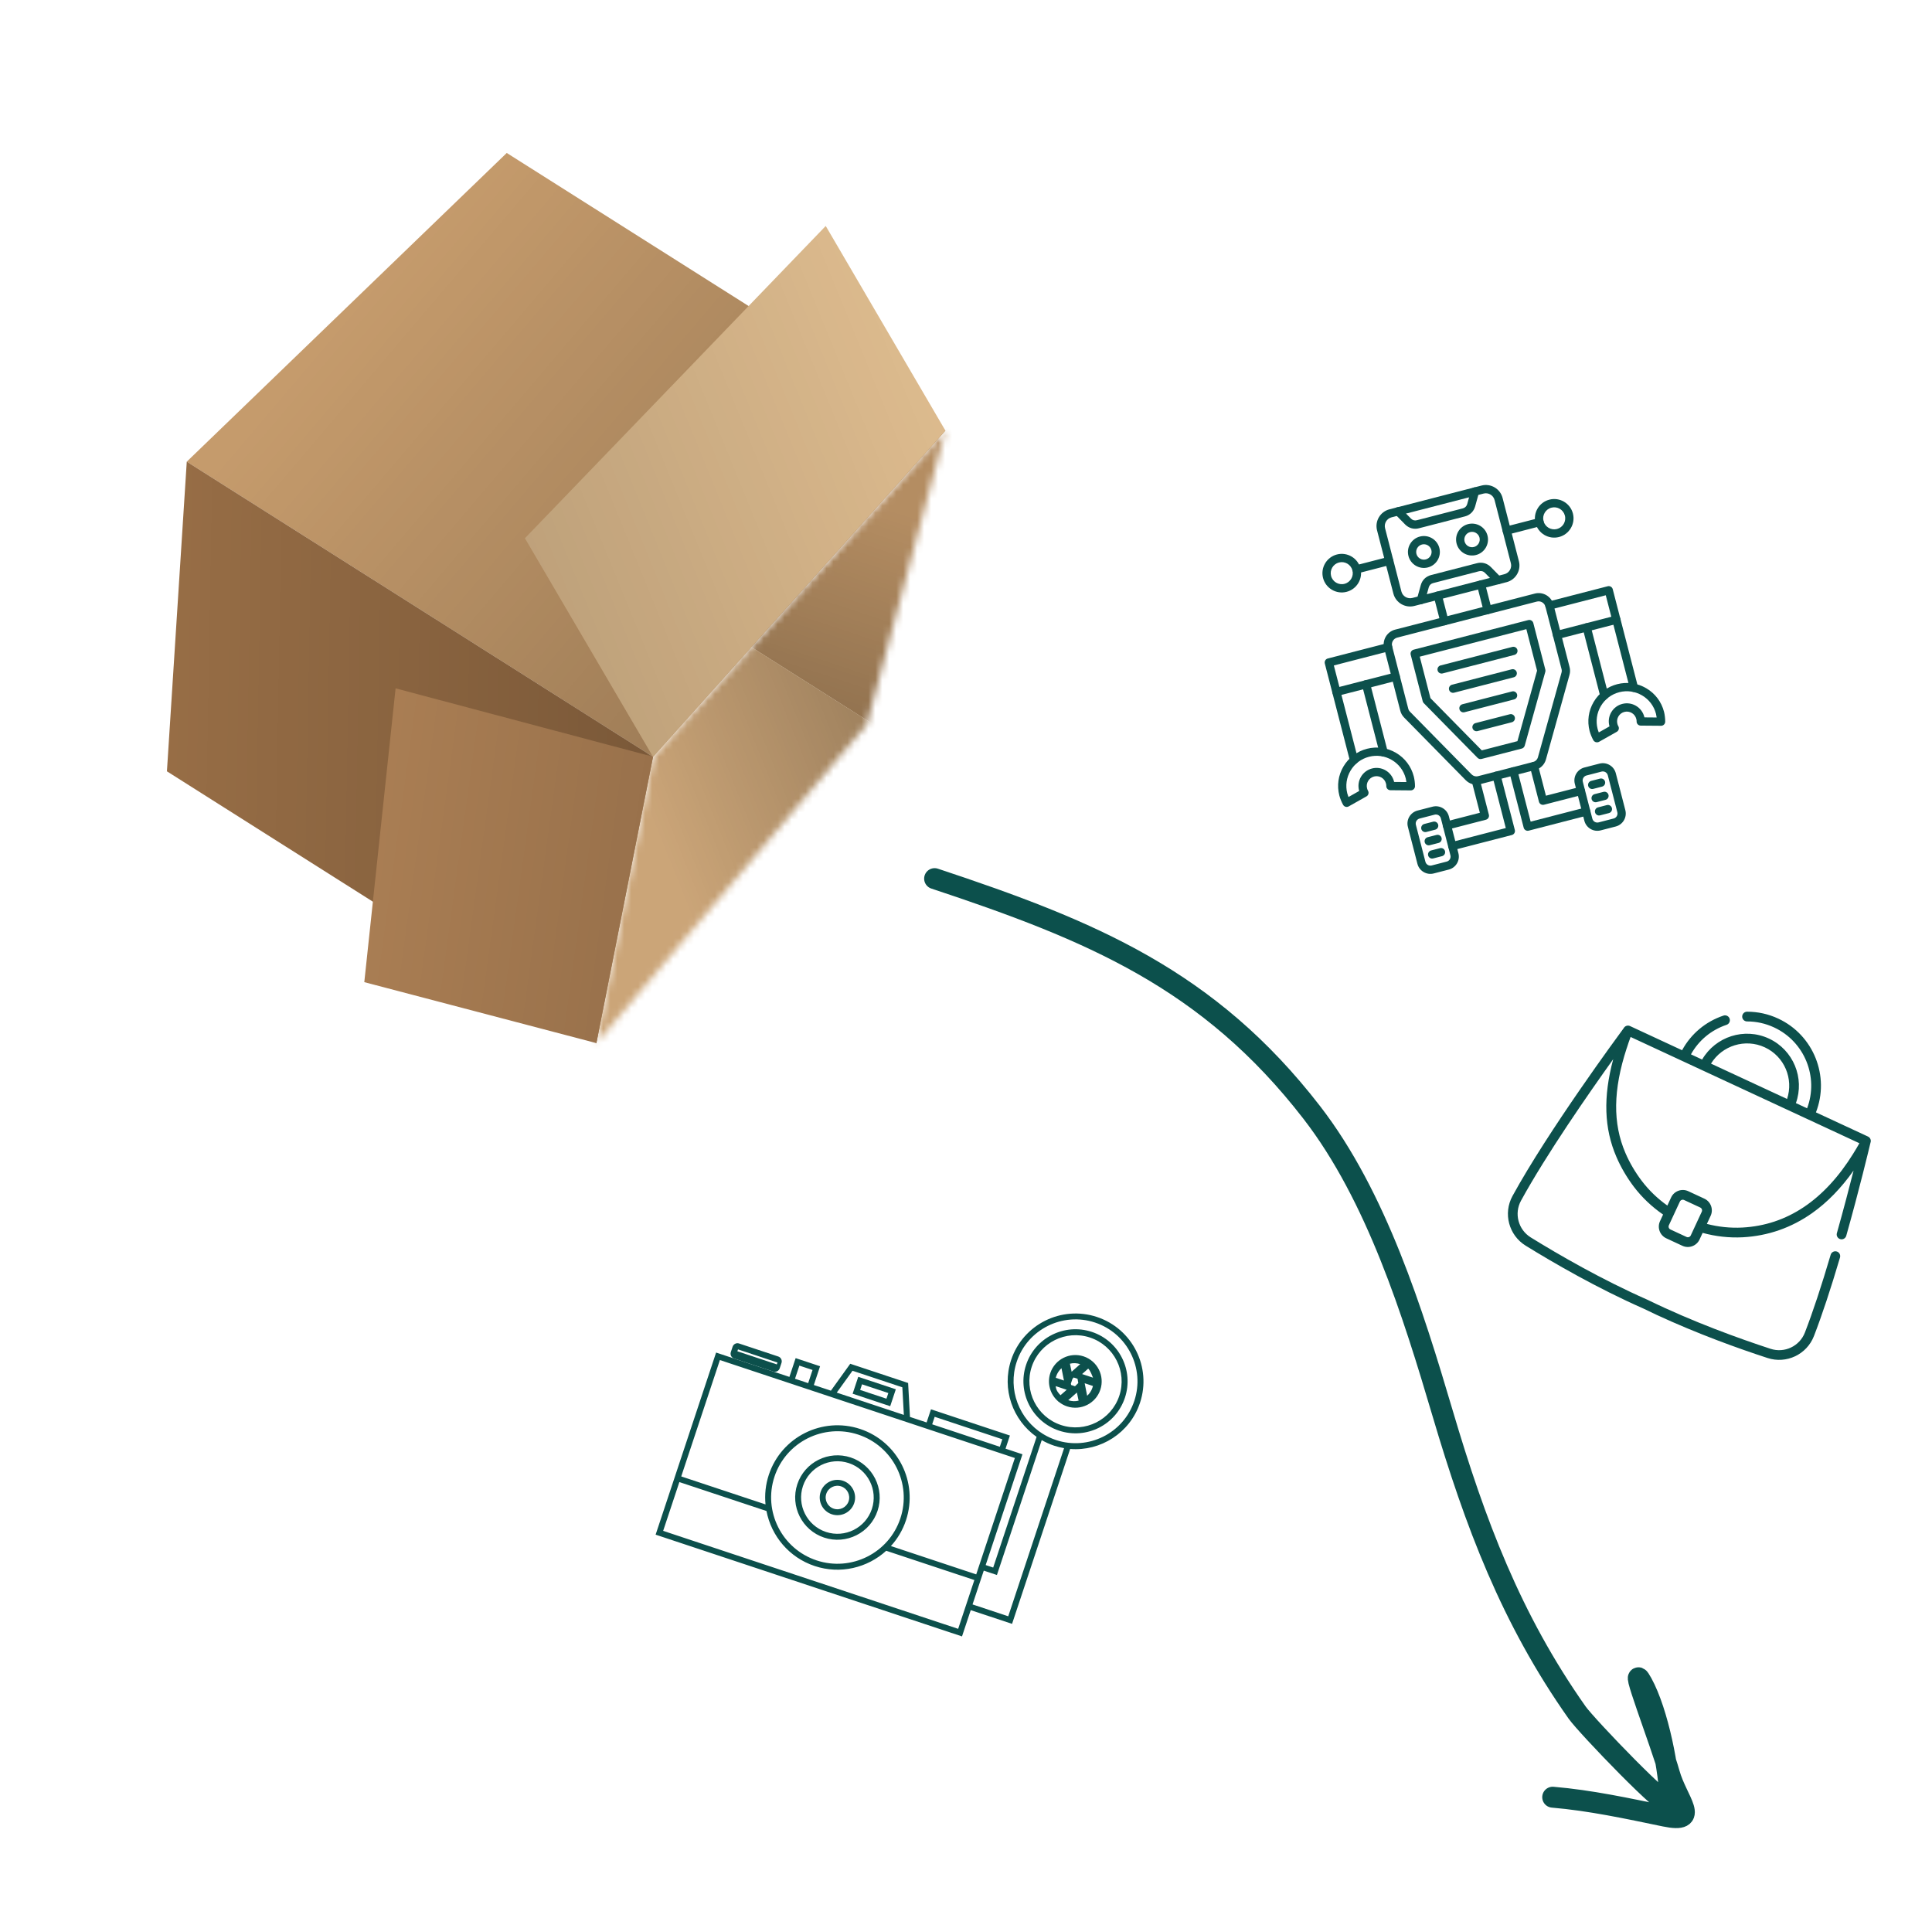 <svg width="277" height="275" viewBox="0 0 277 275" fill="none" xmlns="http://www.w3.org/2000/svg">
<path d="M133.999 125.978C156.43 133.422 173.292 140.385 188.076 159.51C197.355 171.512 202.575 188.24 206.836 202.64C211.491 218.372 216.641 232.117 226.126 245.559C227.466 247.458 239.483 259.982 239.459 258.595C239.38 253.923 237.747 245.51 235.436 241.317C233.256 237.362 238.133 249.938 239.35 254.287C240.46 258.255 243.919 261.491 238.676 260.402C233.338 259.293 227.993 258.139 222.617 257.685" stroke="#0C504C" stroke-width="3" stroke-linecap="round"/>
<path d="M26.776 66.196L93.626 108.507L135.547 61.738L72.655 21.932L26.776 66.196Z" fill="#C59B6C"/>
<path d="M26.776 66.196L93.626 108.507L135.547 61.738L72.655 21.932L26.776 66.196Z" fill="url(#paint0_linear_55973_11063)" fill-opacity="0.2"/>
<path d="M26.778 66.195L93.628 108.506L85.506 149.563L23.933 110.593L26.778 66.195Z" fill="#986E46"/>
<path d="M26.778 66.195L93.628 108.506L85.506 149.563L23.933 110.593L26.778 66.195Z" fill="url(#paint1_linear_55973_11063)" fill-opacity="0.2"/>
<mask id="mask0_55973_11063" style="mask-type:alpha" maskUnits="userSpaceOnUse" x="85" y="61" width="51" height="89">
<path d="M135.548 61.742L93.625 108.51L85.502 149.568L124.274 103.885L135.548 61.742Z" fill="#22CD71"/>
</mask>
<g mask="url(#mask0_55973_11063)">
<rect width="69.746" height="69.746" transform="matrix(0.535 -0.845 -0.845 -0.535 142.582 114.859)" fill="#B48D62"/>
<rect width="69.746" height="69.746" transform="matrix(0.535 -0.845 -0.845 -0.535 142.582 114.859)" fill="url(#paint2_linear_55973_11063)" fill-opacity="0.2"/>
<rect width="69.746" height="69.746" transform="matrix(0.535 -0.845 -0.845 -0.535 105.281 173.791)" fill="#CBA578"/>
<rect width="69.746" height="69.746" transform="matrix(0.535 -0.845 -0.845 -0.535 105.281 173.791)" fill="url(#paint3_linear_55973_11063)" fill-opacity="0.2"/>
</g>
<path d="M75.266 77.175L93.626 108.507L135.547 61.738L118.389 32.399L75.266 77.175Z" fill="#DDBB8E"/>
<path d="M75.266 77.175L93.626 108.507L135.547 61.738L118.389 32.399L75.266 77.175Z" fill="url(#paint4_linear_55973_11063)" fill-opacity="0.2"/>
<path d="M56.718 98.696L93.629 108.506L85.506 149.563L52.231 140.823L56.718 98.696Z" fill="#A97D53"/>
<path d="M56.718 98.696L93.629 108.506L85.506 149.563L52.231 140.823L56.718 98.696Z" fill="url(#paint5_linear_55973_11063)" fill-opacity="0.2"/>
<path d="M220.087 110.406L212.239 112.431C211.461 112.632 210.693 112.42 210.13 111.848L201.323 102.888C201.045 102.605 200.864 102.285 200.765 101.9L198.453 92.942C198.151 91.773 198.856 90.579 200.027 90.277L220.056 85.107C221.227 84.805 222.422 85.509 222.724 86.678L225.036 95.636C225.135 96.02 225.131 96.389 225.025 96.771L221.654 108.874C221.439 109.647 220.869 110.204 220.091 110.405L220.087 110.406ZM210.976 111.015C211.237 111.281 211.582 111.375 211.942 111.282L219.791 109.256C220.151 109.163 220.408 108.913 220.507 108.555L223.878 96.452C223.93 96.272 223.932 96.113 223.885 95.933L221.573 86.975C221.435 86.439 220.885 86.115 220.348 86.254L200.318 91.423C199.781 91.562 199.457 92.111 199.595 92.648L201.907 101.605C201.955 101.79 202.032 101.923 202.165 102.056L210.972 111.016L210.976 111.015Z" fill="#0C504C"/>
<path d="M218.185 107.33L212.413 108.82C212.209 108.872 211.993 108.813 211.842 108.659L204.132 100.817C204.057 100.743 204.008 100.653 203.981 100.549L202.257 93.87C202.176 93.553 202.366 93.231 202.683 93.149L219.117 88.907C219.433 88.826 219.756 89.016 219.838 89.332L221.562 96.011C221.588 96.111 221.585 96.219 221.56 96.319L218.608 106.913C218.549 107.116 218.39 107.277 218.185 107.33ZM212.451 107.588L217.561 106.269L220.377 96.159L218.841 90.208L203.557 94.153L205.093 100.104L212.451 107.588Z" fill="#0C504C"/>
<path d="M200.266 97.59L191.756 99.786C191.439 99.868 191.117 99.678 191.035 99.362L189.945 95.137C189.863 94.821 190.053 94.498 190.37 94.416L198.876 92.221C199.192 92.139 199.515 92.329 199.597 92.646C199.678 92.962 199.488 93.285 199.171 93.366L191.239 95.414L192.034 98.493L199.966 96.446C200.283 96.364 200.605 96.554 200.687 96.87C200.769 97.187 200.578 97.509 200.262 97.591L200.266 97.59Z" fill="#0C504C"/>
<path d="M198.53 108.459C198.214 108.541 197.891 108.351 197.809 108.035L195.287 98.264C195.206 97.948 195.396 97.625 195.713 97.543C196.029 97.462 196.352 97.652 196.434 97.968L198.956 107.739C199.037 108.055 198.847 108.378 198.53 108.459ZM194.277 109.557C193.961 109.639 193.638 109.449 193.556 109.132L191.035 99.362C190.953 99.045 191.143 98.723 191.46 98.641C191.777 98.559 192.099 98.749 192.181 99.066L194.703 108.836C194.784 109.153 194.594 109.475 194.277 109.557Z" fill="#0C504C"/>
<path d="M202.418 113.308C202.37 113.321 202.315 113.326 202.264 113.327L199.346 113.302C199.188 113.301 199.039 113.237 198.928 113.124C198.818 113.012 198.758 112.861 198.76 112.702C198.761 112.608 198.755 112.55 198.751 112.521C198.747 112.505 198.742 112.451 198.713 112.338C198.62 111.978 198.392 111.674 198.069 111.484C197.746 111.294 197.369 111.242 197.009 111.335C196.648 111.428 196.343 111.656 196.153 111.978C195.963 112.301 195.91 112.677 196.003 113.038C196.032 113.15 196.05 113.201 196.058 113.216C196.065 113.244 196.091 113.297 196.138 113.379C196.217 113.517 196.237 113.678 196.195 113.83C196.153 113.982 196.053 114.11 195.915 114.188L193.374 115.621C193.087 115.785 192.727 115.682 192.568 115.398C192.458 115.204 192.354 114.983 192.259 114.747C192.162 114.503 192.082 114.276 192.028 114.068C191.661 112.647 191.868 111.162 192.619 109.896C193.369 108.631 194.564 107.729 195.987 107.361C197.41 106.994 198.896 107.2 200.162 107.949C201.428 108.695 202.331 109.893 202.698 111.314C202.752 111.522 202.796 111.759 202.829 112.019C202.86 112.272 202.876 112.515 202.873 112.738C202.871 113.012 202.682 113.24 202.43 113.305L202.418 113.308ZM196.275 108.509C195.157 108.797 194.219 109.505 193.633 110.497C193.047 111.49 192.881 112.652 193.169 113.769C193.209 113.921 193.265 114.09 193.339 114.276L194.872 113.411C194.866 113.387 194.859 113.359 194.853 113.335C194.68 112.666 194.779 111.97 195.13 111.375C195.481 110.781 196.043 110.358 196.712 110.185C197.381 110.013 198.078 110.11 198.673 110.461C199.268 110.811 199.691 111.373 199.863 112.042C199.87 112.07 199.877 112.094 199.883 112.118L201.644 112.133C201.618 111.934 201.586 111.759 201.547 111.607C201.258 110.49 200.551 109.553 199.557 108.968C198.564 108.383 197.397 108.219 196.283 108.507L196.275 108.509Z" fill="#0C504C"/>
<path d="M216.763 119.725L208.369 121.891C208.053 121.973 207.73 121.783 207.648 121.466C207.567 121.15 207.757 120.827 208.074 120.746L215.894 118.727L213.994 111.367C213.913 111.051 214.103 110.728 214.42 110.647C214.736 110.565 215.059 110.755 215.141 111.071L217.188 119.004C217.27 119.32 217.079 119.643 216.763 119.725ZM213.046 117.532L207.607 118.936C207.29 119.017 206.967 118.827 206.886 118.511C206.804 118.195 206.994 117.872 207.311 117.79L212.173 116.535L211.036 112.131C210.955 111.814 211.145 111.492 211.462 111.41C211.778 111.328 212.101 111.518 212.183 111.835L213.467 116.812C213.549 117.129 213.359 117.451 213.042 117.533L213.046 117.532Z" fill="#0C504C"/>
<path d="M207.719 124.68L205.562 125.237C204.536 125.502 203.488 124.884 203.223 123.859L201.855 118.557C201.59 117.532 202.209 116.484 203.235 116.219L205.391 115.663C206.417 115.398 207.466 116.015 207.731 117.041L209.099 122.342C209.364 123.367 208.745 124.416 207.719 124.68ZM203.53 117.364C203.138 117.466 202.9 117.869 203.001 118.261L204.369 123.563C204.471 123.956 204.874 124.193 205.267 124.092L207.423 123.535C207.816 123.434 208.054 123.031 207.953 122.638L206.584 117.336C206.483 116.944 206.08 116.706 205.687 116.808L203.53 117.364Z" fill="#0C504C"/>
<path d="M205.772 118.96L204.502 119.288C204.185 119.37 203.862 119.18 203.781 118.864C203.699 118.547 203.889 118.225 204.206 118.143L205.477 117.815C205.793 117.733 206.116 117.923 206.198 118.24C206.279 118.556 206.089 118.879 205.772 118.96Z" fill="#0C504C"/>
<path d="M206.261 120.859L204.99 121.187C204.673 121.268 204.351 121.078 204.269 120.762C204.187 120.446 204.378 120.123 204.694 120.042L205.965 119.714C206.282 119.632 206.604 119.822 206.686 120.138C206.768 120.455 206.577 120.777 206.261 120.859Z" fill="#0C504C"/>
<path d="M206.753 122.757L205.482 123.085C205.165 123.167 204.843 122.977 204.761 122.661C204.679 122.344 204.87 122.022 205.186 121.94L206.457 121.612C206.774 121.53 207.096 121.72 207.178 122.037C207.26 122.353 207.069 122.676 206.753 122.757Z" fill="#0C504C"/>
<path d="M227.571 116.933L219.178 119.1C218.861 119.182 218.539 118.992 218.457 118.675L216.41 110.743C216.328 110.426 216.518 110.104 216.835 110.022C217.152 109.94 217.474 110.13 217.556 110.447L219.456 117.807L227.276 115.788C227.592 115.707 227.915 115.897 227.997 116.213C228.078 116.529 227.888 116.852 227.571 116.933ZM226.809 113.978L221.369 115.382C221.053 115.464 220.73 115.274 220.648 114.957L219.364 109.98C219.282 109.664 219.472 109.341 219.789 109.26C220.106 109.178 220.428 109.368 220.51 109.684L221.647 114.089L226.509 112.834C226.826 112.752 227.148 112.942 227.23 113.259C227.312 113.575 227.121 113.898 226.805 113.979L226.809 113.978Z" fill="#0C504C"/>
<path d="M231.652 118.505L229.496 119.061C228.47 119.326 227.421 118.708 227.157 117.683L225.788 112.381C225.524 111.356 226.142 110.308 227.168 110.043L229.325 109.487C230.351 109.222 231.4 109.84 231.664 110.865L233.033 116.167C233.297 117.192 232.679 118.24 231.652 118.505ZM227.464 111.189C227.071 111.29 226.833 111.693 226.935 112.086L228.303 117.387C228.404 117.78 228.808 118.017 229.2 117.916L231.357 117.359C231.75 117.258 231.988 116.855 231.886 116.462L230.518 111.161C230.417 110.768 230.013 110.531 229.621 110.632L227.464 111.189Z" fill="#0C504C"/>
<path d="M229.698 112.785L228.427 113.113C228.111 113.194 227.788 113.004 227.706 112.688C227.625 112.372 227.815 112.049 228.132 111.967L229.402 111.639C229.719 111.558 230.042 111.748 230.123 112.064C230.205 112.38 230.015 112.703 229.698 112.785Z" fill="#0C504C"/>
<path d="M230.19 114.683L228.92 115.011C228.603 115.093 228.28 114.903 228.199 114.586C228.117 114.27 228.307 113.947 228.624 113.866L229.895 113.538C230.211 113.456 230.534 113.646 230.616 113.962C230.697 114.279 230.507 114.601 230.19 114.683Z" fill="#0C504C"/>
<path d="M230.682 116.58L229.412 116.907C229.095 116.989 228.772 116.799 228.691 116.483C228.609 116.166 228.8 115.844 229.116 115.762L230.387 115.434C230.703 115.353 231.026 115.543 231.108 115.859C231.189 116.175 230.999 116.498 230.682 116.58Z" fill="#0C504C"/>
<path d="M207.238 89.636C206.922 89.717 206.599 89.527 206.517 89.211L205.574 85.555C205.492 85.239 205.682 84.916 205.999 84.835C206.316 84.753 206.638 84.943 206.72 85.259L207.664 88.915C207.745 89.231 207.555 89.554 207.238 89.636Z" fill="#0C504C"/>
<path d="M213.433 88.036C213.117 88.118 212.794 87.928 212.713 87.611L211.769 83.955C211.687 83.639 211.878 83.317 212.194 83.235C212.511 83.153 212.834 83.343 212.915 83.66L213.859 87.316C213.941 87.632 213.75 87.954 213.433 88.036Z" fill="#0C504C"/>
<path d="M215.993 83.473L202.789 86.881C201.471 87.221 200.115 86.426 199.774 85.105L197.434 76.039C197.093 74.718 197.891 73.367 199.213 73.026L212.417 69.618C213.736 69.278 215.091 70.073 215.432 71.394L217.773 80.464C218.113 81.781 217.317 83.136 215.994 83.477L215.993 83.473ZM199.51 74.175C198.825 74.352 198.408 75.058 198.585 75.742L200.926 84.812C201.103 85.497 201.808 85.913 202.494 85.736L215.697 82.328C216.383 82.151 216.799 81.445 216.622 80.761L214.282 71.691C214.105 71.006 213.399 70.59 212.713 70.767L199.51 74.175Z" fill="#0C504C"/>
<path d="M210.031 74.044L203.441 75.745C202.712 75.933 201.989 75.731 201.457 75.194L200.023 73.731C199.792 73.5 199.798 73.123 200.029 72.892C200.264 72.661 200.638 72.667 200.868 72.898L202.302 74.36C202.528 74.592 202.827 74.673 203.144 74.591L209.734 72.891C210.046 72.81 210.268 72.594 210.359 72.281L210.905 70.307C210.995 69.994 211.319 69.808 211.637 69.896C211.955 69.985 212.137 70.31 212.048 70.627L211.501 72.601C211.3 73.328 210.765 73.855 210.031 74.044Z" fill="#0C504C"/>
<path d="M199.328 81.001L194.627 82.214C194.31 82.296 193.987 82.106 193.906 81.789C193.824 81.473 194.014 81.151 194.331 81.069L199.033 79.855C199.349 79.774 199.672 79.964 199.754 80.28C199.835 80.596 199.645 80.919 199.328 81.001Z" fill="#0C504C"/>
<path d="M193.064 84.859C191.585 85.241 190.073 84.35 189.691 82.872C189.31 81.395 190.203 79.883 191.682 79.501C193.161 79.12 194.673 80.01 195.055 81.488C195.436 82.966 194.544 84.477 193.064 84.859ZM191.978 80.65C191.132 80.869 190.624 81.73 190.842 82.575C191.06 83.42 191.922 83.928 192.768 83.71C193.614 83.492 194.122 82.63 193.904 81.785C193.686 80.94 192.824 80.432 191.978 80.65Z" fill="#0C504C"/>
<path d="M220.879 75.438L216.177 76.652C215.861 76.733 215.538 76.543 215.456 76.227C215.375 75.911 215.565 75.588 215.882 75.506L220.584 74.293C220.9 74.211 221.223 74.401 221.305 74.718C221.386 75.034 221.196 75.356 220.879 75.438Z" fill="#0C504C"/>
<path d="M223.525 76.998C222.046 77.379 220.534 76.489 220.152 75.011C219.771 73.533 220.663 72.022 222.143 71.64C223.622 71.258 225.134 72.149 225.516 73.627C225.897 75.104 225.004 76.616 223.525 76.998ZM222.439 72.789C221.593 73.007 221.085 73.869 221.303 74.714C221.521 75.559 222.383 76.067 223.229 75.849C224.075 75.63 224.583 74.769 224.365 73.924C224.147 73.079 223.285 72.571 222.439 72.789Z" fill="#0C504C"/>
<path d="M204.723 81.359C203.5 81.674 202.25 80.938 201.935 79.716C201.62 78.495 202.357 77.245 203.58 76.93C204.802 76.614 206.053 77.351 206.368 78.572C206.683 79.793 205.946 81.043 204.723 81.359ZM203.874 78.071C203.285 78.223 202.928 78.828 203.08 79.416C203.232 80.005 203.837 80.362 204.426 80.209C205.016 80.057 205.373 79.453 205.221 78.864C205.069 78.275 204.464 77.919 203.874 78.071Z" fill="#0C504C"/>
<path d="M211.625 79.577C210.403 79.893 209.152 79.156 208.837 77.935C208.522 76.714 209.26 75.464 210.482 75.149C211.705 74.833 212.955 75.57 213.27 76.791C213.586 78.012 212.848 79.262 211.625 79.577ZM210.777 76.29C210.188 76.442 209.831 77.047 209.983 77.635C210.134 78.224 210.739 78.58 211.329 78.428C211.918 78.276 212.275 77.671 212.123 77.083C211.971 76.494 211.366 76.138 210.777 76.29Z" fill="#0C504C"/>
<path d="M214.91 83.758C214.709 83.81 214.49 83.755 214.338 83.598L212.905 82.136C212.678 81.904 212.379 81.823 212.063 81.904L205.473 83.605C205.156 83.687 204.938 83.901 204.848 84.215L204.301 86.189C204.211 86.502 203.887 86.688 203.569 86.6C203.251 86.511 203.069 86.186 203.158 85.868L203.705 83.895C203.906 83.168 204.442 82.641 205.175 82.452L211.765 80.751C212.494 80.563 213.218 80.765 213.75 81.302L215.183 82.765C215.415 83 215.409 83.373 215.177 83.603C215.099 83.679 215.009 83.728 214.913 83.753L214.91 83.758Z" fill="#0C504C"/>
<path d="M217.131 93.899L206.838 96.556C206.521 96.638 206.198 96.448 206.117 96.131C206.035 95.815 206.225 95.492 206.542 95.411L216.835 92.754C217.152 92.672 217.475 92.862 217.556 93.179C217.638 93.495 217.448 93.817 217.131 93.899Z" fill="#0C504C"/>
<path d="M217.036 97.111L208.478 99.32C208.161 99.401 207.839 99.211 207.757 98.895C207.676 98.579 207.866 98.256 208.183 98.174L216.74 95.966C217.057 95.884 217.38 96.074 217.461 96.39C217.543 96.707 217.353 97.029 217.036 97.111Z" fill="#0C504C"/>
<path d="M217.085 100.284L209.97 102.12C209.654 102.202 209.331 102.012 209.249 101.696C209.168 101.379 209.358 101.057 209.675 100.975L216.79 99.139C217.106 99.057 217.429 99.247 217.511 99.563C217.592 99.88 217.402 100.202 217.085 100.284Z" fill="#0C504C"/>
<path d="M216.76 103.556L211.841 104.825C211.525 104.907 211.202 104.717 211.12 104.401C211.039 104.084 211.229 103.762 211.546 103.68L216.464 102.411C216.781 102.329 217.103 102.519 217.185 102.835C217.267 103.152 217.076 103.474 216.76 103.556Z" fill="#0C504C"/>
<path d="M231.891 89.427L223.385 91.622C223.068 91.704 222.746 91.514 222.664 91.198C222.582 90.881 222.773 90.559 223.089 90.477L231.022 88.43L230.227 85.35L222.295 87.398C221.978 87.479 221.655 87.289 221.574 86.973C221.492 86.657 221.682 86.334 221.999 86.252L230.505 84.057C230.821 83.975 231.144 84.165 231.226 84.482L232.316 88.706C232.398 89.023 232.207 89.345 231.891 89.427Z" fill="#0C504C"/>
<path d="M234.417 99.198C234.1 99.279 233.778 99.089 233.696 98.773L231.174 89.002C231.092 88.686 231.283 88.364 231.599 88.282C231.916 88.2 232.239 88.39 232.32 88.706L234.842 98.477C234.924 98.793 234.734 99.116 234.417 99.198ZM230.164 100.295C229.847 100.377 229.525 100.187 229.443 99.871L226.921 90.1C226.84 89.784 227.03 89.461 227.347 89.379C227.663 89.298 227.986 89.488 228.068 89.804L230.589 99.575C230.671 99.891 230.481 100.214 230.164 100.295Z" fill="#0C504C"/>
<path d="M229.11 106.418C228.857 106.483 228.581 106.375 228.447 106.136C228.337 105.943 228.233 105.722 228.138 105.486C228.041 105.242 227.961 105.015 227.907 104.806C227.54 103.385 227.747 101.901 228.498 100.635C229.244 99.37 230.443 98.467 231.866 98.1C233.289 97.732 234.775 97.938 236.041 98.688C237.307 99.433 238.21 100.631 238.577 102.052C238.631 102.261 238.675 102.497 238.704 102.759C238.735 103.011 238.751 103.255 238.748 103.477C238.747 103.802 238.478 104.068 238.151 104.063L235.233 104.039C234.908 104.037 234.642 103.768 234.648 103.442C234.648 103.344 234.643 103.29 234.639 103.261C234.635 103.245 234.63 103.191 234.601 103.079C234.508 102.718 234.28 102.414 233.957 102.224C233.634 102.034 233.257 101.982 232.897 102.075C232.536 102.168 232.231 102.396 232.041 102.719C231.851 103.041 231.798 103.418 231.891 103.778C231.92 103.89 231.938 103.941 231.946 103.956C231.958 103.987 231.979 104.037 232.026 104.119C232.105 104.257 232.125 104.418 232.083 104.57C232.041 104.722 231.941 104.85 231.803 104.928L229.262 106.362C229.217 106.386 229.167 106.407 229.119 106.42L229.11 106.418ZM235.763 102.86L237.524 102.875C237.498 102.677 237.466 102.501 237.427 102.349C237.138 101.232 236.431 100.296 235.437 99.711C234.444 99.126 233.277 98.961 232.163 99.249C231.049 99.536 230.107 100.245 229.521 101.238C228.935 102.23 228.77 103.396 229.057 104.509C229.097 104.662 229.153 104.831 229.227 105.017L230.76 104.151C230.754 104.127 230.747 104.099 230.741 104.075C230.568 103.406 230.666 102.71 231.017 102.116C231.369 101.521 231.931 101.098 232.6 100.926C233.269 100.753 233.966 100.851 234.561 101.201C235.156 101.552 235.579 102.113 235.751 102.782C235.758 102.81 235.765 102.834 235.771 102.858L235.763 102.86Z" fill="#0C504C"/>
<path d="M155.151 197.016L156.709 197.533C156.559 197.182 156.371 196.586 156.021 196.233L155.147 197.014L155.151 197.016ZM155.515 198.332L155.869 200.127C156.221 199.808 156.473 199.434 156.624 198.979C156.644 198.918 156.617 198.998 156.7 198.725L155.515 198.332ZM153.168 200.764C153.672 200.932 154.175 200.95 154.646 200.823L154.398 199.664L153.165 200.759L153.168 200.764ZM153.578 198.583L154.128 198.765L154.6 198.303L154.494 197.691L153.932 197.505L153.762 197.711L153.536 198.391L153.578 198.583ZM153.646 196.681L154.872 195.592C154.376 195.428 153.869 195.408 153.4 195.531L153.646 196.681ZM151.361 198.745C151.423 199.363 151.704 199.693 152.048 200.049L152.939 199.269L151.357 198.743L151.361 198.745ZM152.544 197.942L152.19 196.172C151.842 196.493 151.58 196.885 151.43 197.335C151.409 197.4 151.363 197.55 151.371 197.553L152.544 197.942ZM151.71 200.924C150.586 199.954 150.092 198.365 150.587 196.873C151.244 194.896 153.386 193.823 155.365 194.48C157.344 195.138 158.419 197.279 157.762 199.256C157.105 201.233 154.963 202.306 152.984 201.648C152.556 201.506 152.174 201.29 151.838 201.026L151.707 200.936L151.709 200.928L151.71 200.924Z" fill="#0C504C"/>
<path d="M147.924 195.966C146.775 199.424 148.657 203.172 152.118 204.322C155.579 205.471 159.329 203.593 160.478 200.135C161.626 196.677 159.744 192.929 156.283 191.78C152.822 190.63 149.072 192.508 147.924 195.966ZM151.849 205.131C147.941 203.833 145.816 199.606 147.114 195.697C148.412 191.789 152.64 189.672 156.552 190.971C160.464 192.27 162.584 196.5 161.287 200.404C159.991 204.309 155.758 206.429 151.849 205.131Z" fill="#0C504C"/>
<path d="M117.655 213.916C118.096 212.588 119.534 211.871 120.86 212.311C122.186 212.751 122.912 214.192 122.472 215.516C122.032 216.841 120.592 217.562 119.263 217.12C117.933 216.679 117.215 215.241 117.655 213.916ZM120.596 213.118C119.714 212.825 118.757 213.304 118.465 214.185C118.172 215.067 118.652 216.023 119.534 216.316C120.417 216.609 121.377 216.131 121.67 215.25C121.963 214.368 121.483 213.412 120.596 213.118Z" fill="#0C504C"/>
<path d="M123.051 197.41L128.438 199.199L127.633 201.623L122.246 199.834L123.051 197.41ZM123.325 199.294L127.095 200.546L127.364 199.737L123.593 198.484L123.325 199.294Z" fill="#0C504C"/>
<path d="M114.315 212.809C115.367 209.641 118.805 207.922 121.972 208.974C125.14 210.026 126.87 213.461 125.818 216.629C124.766 219.797 121.328 221.515 118.157 220.462C114.986 219.409 113.264 215.973 114.315 212.809ZM115.121 213.076C114.217 215.798 115.698 218.747 118.422 219.652C121.146 220.557 124.101 219.08 125.005 216.359C125.908 213.637 124.428 210.688 121.7 209.782C118.972 208.876 116.025 210.355 115.121 213.076Z" fill="#0C504C"/>
<path d="M111.469 195.358L105.811 193.479L105.721 193.75L111.379 195.629L111.469 195.358ZM111.79 196.193C111.664 196.571 111.251 196.781 110.869 196.654L105.245 194.787C104.867 194.661 104.656 194.248 104.783 193.866L105.04 193.091C105.166 192.713 105.579 192.503 105.961 192.63L111.585 194.498C111.963 194.623 112.174 195.036 112.047 195.418L111.79 196.193Z" fill="#0C504C"/>
<path d="M139.437 230.046L144.557 231.746L152.562 207.639C152.089 207.558 151.61 207.442 151.14 207.286C150.506 207.075 149.912 206.806 149.357 206.486L142.934 225.825L141.047 225.199L139.438 230.042L139.437 230.046ZM143.351 207.441L143.709 206.365L134.009 203.143L133.651 204.22L143.351 207.441ZM145.771 195.252C144.447 199.236 146.125 203.51 149.561 205.617L149.633 205.641L149.628 205.656C150.18 205.988 150.771 206.265 151.405 206.475C156.051 208.018 161.092 205.497 162.634 200.852C164.177 196.207 161.649 191.172 157 189.628C152.35 188.084 147.313 190.607 145.771 195.252ZM122.229 196.54L119.97 199.676L129.59 202.871L129.373 198.913L122.229 196.54ZM115.871 198.315L116.497 196.429L114.61 195.803L113.984 197.688L115.871 198.315ZM123.06 205.699C118.086 204.047 112.693 206.748 111.043 211.717C109.392 216.686 112.094 222.076 117.073 223.729C122.051 225.382 127.439 222.684 129.09 217.711C130.742 212.737 128.038 207.352 123.06 205.699ZM95.08 219.498L137.376 233.544L139.7 226.548L127.062 222.351C124.379 224.795 120.487 225.761 116.804 224.538C113.121 223.315 110.58 220.212 109.892 216.649L97.403 212.502L95.08 219.498ZM112.895 198.221L103.214 195.006L97.672 211.692L109.756 215.705C109.618 214.308 109.762 212.864 110.233 211.448C112.032 206.028 117.904 203.088 123.325 204.888C128.746 206.689 131.696 212.559 129.896 217.978C129.428 219.391 128.678 220.638 127.731 221.675L139.965 225.738L145.506 209.051L112.895 198.221ZM110.874 196.655L113.181 197.422L114.075 194.731L117.578 195.894L116.685 198.585L119.13 199.397L121.904 195.538L130.202 198.294L130.465 203.161L132.853 203.954L133.479 202.069L144.795 205.827L144.169 207.713L146.595 208.518L141.321 224.4L142.398 224.758L148.621 206.021C145.194 203.616 143.586 199.162 144.971 194.99C146.662 189.899 152.181 187.138 157.278 188.83C162.374 190.523 165.14 196.04 163.45 201.127C162.012 205.459 157.798 208.107 153.432 207.755L145.104 232.831L139.179 230.863L137.928 234.63L94 220.042L102.671 193.931L110.874 196.655Z" fill="#0C504C"/>
<path d="M260.076 191.561C261.224 188.593 262.48 184.807 263.81 180.303C263.917 179.933 263.706 179.545 263.336 179.438C262.966 179.331 262.578 179.542 262.471 179.912C261.153 184.379 259.913 188.132 258.776 191.063C258.019 193.024 255.85 194.051 253.849 193.393C249.368 191.927 242.674 189.521 236.234 186.376C236.234 186.376 236.225 186.371 236.22 186.369L236.21 186.364C236.21 186.364 236.2 186.36 236.195 186.358C229.638 183.465 223.482 179.902 219.47 177.423C217.68 176.314 217.064 173.999 218.073 172.156C221.718 165.493 227.804 156.747 231.294 151.869C229.835 157.3 229.989 161.795 231.752 165.879C232.398 167.379 233.243 168.818 234.253 170.157C235.431 171.709 236.854 173.05 238.445 174.144L238.004 175.093C237.575 176.017 237.979 177.121 238.903 177.55L241.213 178.624C242.137 179.053 243.242 178.649 243.671 177.725L244.114 176.772C245.976 177.282 247.919 177.504 249.864 177.403C253.491 177.207 256.843 176.038 259.83 173.925C261.996 172.394 263.981 170.347 265.757 167.837C265.147 170.244 264.315 173.423 263.363 176.808C263.257 177.178 263.474 177.563 263.844 177.67C264.214 177.777 264.599 177.559 264.706 177.189C266.585 170.534 267.981 164.677 268.178 163.846C268.312 163.506 268.162 163.117 267.821 162.959L260.36 159.493C262.368 154.329 260.038 148.409 254.946 146.044C253.535 145.389 252.033 145.057 250.483 145.059C250.099 145.058 249.787 145.374 249.786 145.758C249.785 146.142 250.101 146.454 250.485 146.455C251.829 146.453 253.13 146.744 254.356 147.313C258.753 149.356 260.776 154.447 259.093 158.91L257.488 158.165C258.767 154.584 257.132 150.542 253.615 148.909C250.098 147.275 245.955 148.633 244.044 151.92L242.439 151.174C243.552 149.172 245.345 147.681 247.545 146.941C247.909 146.82 248.106 146.421 247.985 146.057C247.864 145.693 247.465 145.496 247.102 145.617C244.53 146.48 242.45 148.234 241.169 150.584L233.708 147.118C233.372 146.962 232.973 147.096 232.8 147.418C231.929 148.604 222.004 162.078 216.854 171.483C215.489 173.977 216.318 177.106 218.744 178.606C222.792 181.107 229.004 184.703 235.63 187.626C236.243 187.923 236.856 188.22 237.469 188.505C243.388 191.254 249.316 193.375 253.415 194.711C256.125 195.598 259.051 194.213 260.076 191.561ZM242.413 177.135C242.307 177.364 242.036 177.463 241.808 177.356L239.497 176.283C239.269 176.177 239.17 175.906 239.276 175.678L240.853 172.282C240.959 172.054 241.23 171.955 241.459 172.061L243.769 173.134C243.998 173.241 244.097 173.511 243.99 173.74L242.413 177.135ZM253.03 150.169C255.846 151.477 257.181 154.687 256.221 157.57L245.315 152.505C246.897 149.916 250.214 148.86 253.03 150.169ZM266.589 163.918C266.327 164.406 266.029 164.882 265.743 165.346L265.729 165.376C261.57 172.089 256.211 175.668 249.803 176.008C248.087 176.098 246.369 175.915 244.722 175.487L245.262 174.325C245.691 173.401 245.288 172.296 244.364 171.867L242.053 170.794C241.129 170.365 240.025 170.768 239.596 171.692L239.056 172.855C237.667 171.873 236.418 170.678 235.381 169.309C234.435 168.059 233.65 166.719 233.046 165.321C231.213 161.069 231.27 156.287 233.232 150.28L233.246 150.251C233.413 149.725 233.59 149.192 233.786 148.681L266.594 163.921L266.589 163.918Z" fill="#0C504C"/>
<defs>
<linearGradient id="paint0_linear_55973_11063" x1="56.126" y1="37.342" x2="115.811" y2="88.053" gradientUnits="userSpaceOnUse">
<stop stop-opacity="0"/>
<stop offset="1"/>
</linearGradient>
<linearGradient id="paint1_linear_55973_11063" x1="21.779" y1="111.077" x2="94.876" y2="112.375" gradientUnits="userSpaceOnUse">
<stop stop-opacity="0"/>
<stop offset="1"/>
</linearGradient>
<linearGradient id="paint2_linear_55973_11063" x1="26.545" y1="38.516" x2="-4.684" y2="30.709" gradientUnits="userSpaceOnUse">
<stop stop-opacity="0"/>
<stop offset="1"/>
</linearGradient>
<linearGradient id="paint3_linear_55973_11063" x1="50.488" y1="53.09" x2="76.512" y2="34.352" gradientUnits="userSpaceOnUse">
<stop stop-opacity="0"/>
<stop offset="1"/>
</linearGradient>
<linearGradient id="paint4_linear_55973_11063" x1="133.008" y1="52.123" x2="48.343" y2="86.622" gradientUnits="userSpaceOnUse">
<stop stop-opacity="0"/>
<stop offset="1"/>
</linearGradient>
<linearGradient id="paint5_linear_55973_11063" x1="53.4" y1="129.243" x2="91.936" y2="134.538" gradientUnits="userSpaceOnUse">
<stop stop-opacity="0"/>
<stop offset="1" stop-opacity="0.5"/>
</linearGradient>
</defs>
</svg>
